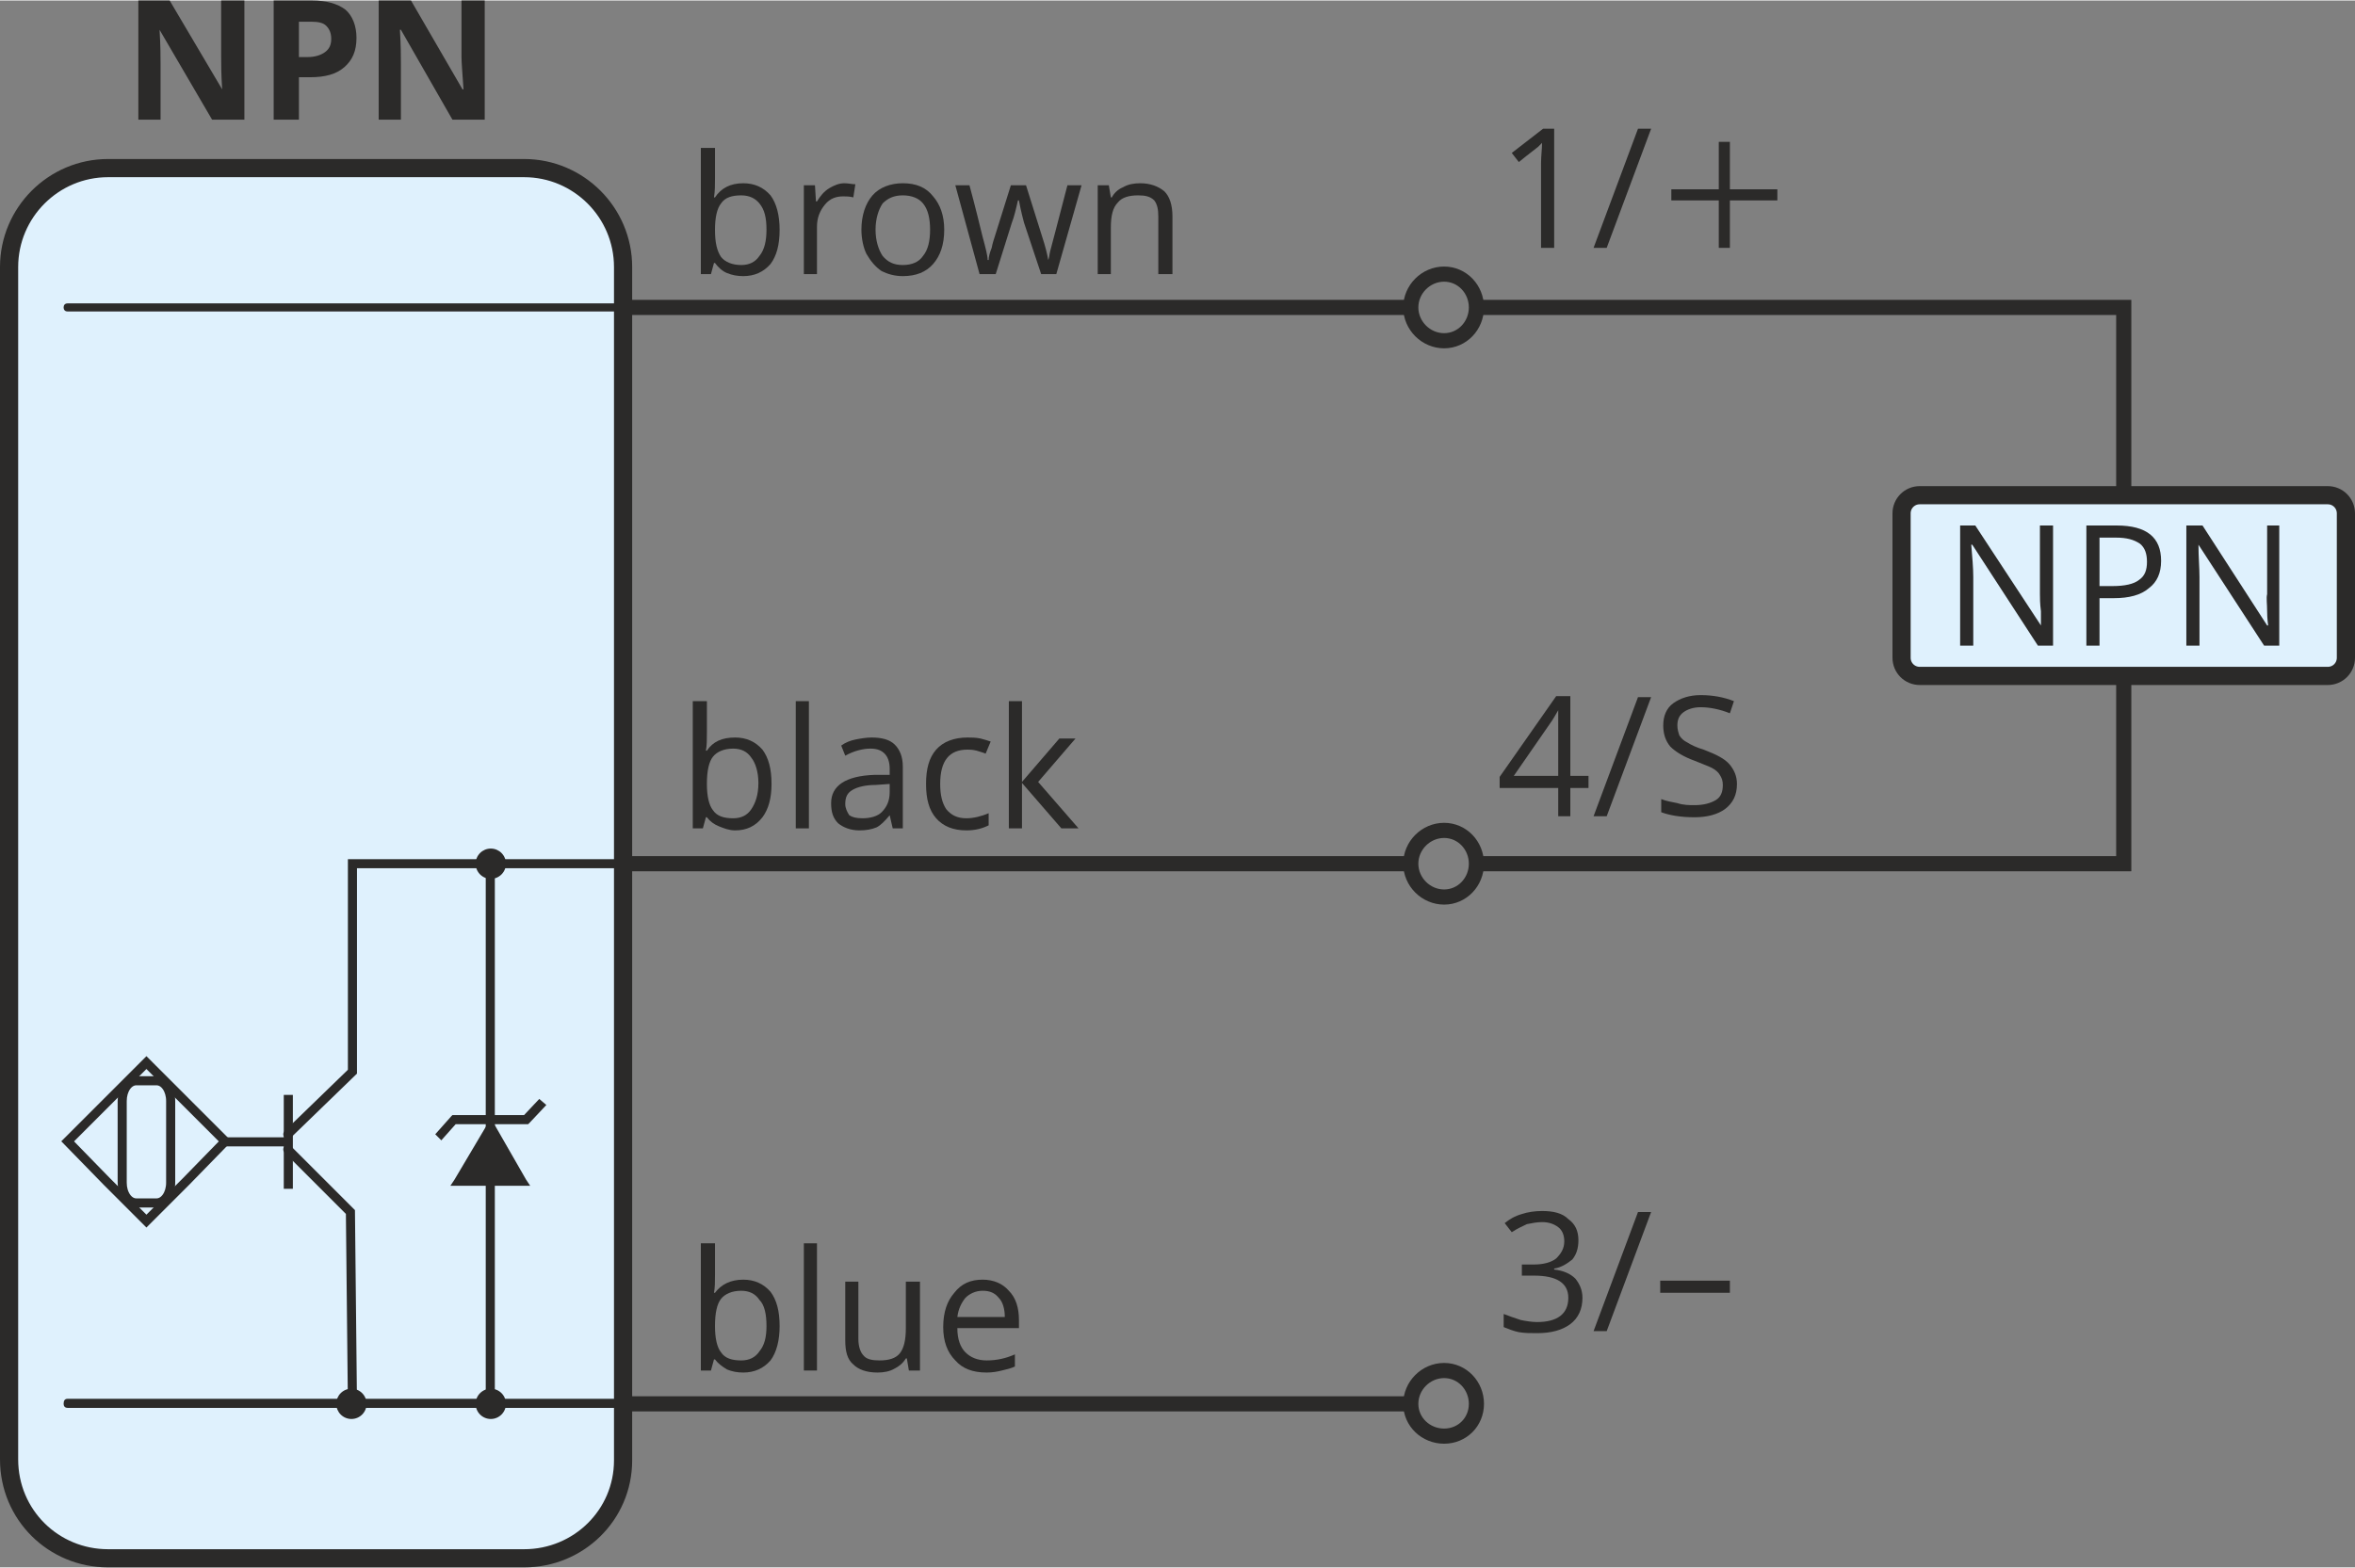 <?xml version="1.0" encoding="UTF-8"?>
<!DOCTYPE svg PUBLIC "-//W3C//DTD SVG 1.1//EN" "http://www.w3.org/Graphics/SVG/1.1/DTD/svg11.dtd">
<!-- Creator: CorelDRAW SE (OEM-Version) -->
<svg xmlns="http://www.w3.org/2000/svg" xml:space="preserve" width="470px" height="313px" version="1.1" style="shape-rendering:geometricPrecision; text-rendering:geometricPrecision; image-rendering:optimizeQuality; fill-rule:evenodd; clip-rule:evenodd"
viewBox="0 0 23.32 15.52"
 xmlns:xlink="http://www.w3.org/1999/xlink">
 <rect x="0" y="0" width="23.32" height="15.52" fill="#808080" stroke="none"/>
 <defs>
  <style type="text/css">
   <![CDATA[
    .str0 {stroke:#2B2A29;stroke-width:0.18;stroke-miterlimit:22.926}
    .str1 {stroke:#2B2A29;stroke-width:0.15;stroke-miterlimit:22.926}
    .str2 {stroke:#2B2A29;stroke-width:0.09;stroke-miterlimit:22.926}
    .str3 {stroke:#2B2A29;stroke-width:0.09;stroke-linecap:round;stroke-miterlimit:22.926}
    .fil1 {fill:none}
    .fil3 {fill:none;fill-rule:nonzero}
    .fil4 {fill:#2B2A29}
    .fil0 {fill:#DFF1FD}
    .fil2 {fill:#2B2A29;fill-rule:nonzero}
   ]]>
  </style>
 </defs>
 <g id="Ebene_x0020_1">
  <g id="_727076312">
   <path class="fil0 str0" d="M1.07 1.66l4.12 0c0.54,0 0.98,0.44 0.98,0.98l0 11.82c0,0.54 -0.44,0.97 -0.98,0.97l-4.12 0c-0.54,0 -0.98,-0.43 -0.98,-0.98l0 -11.81c0,-0.54 0.44,-0.98 0.98,-0.98z"/>
   <line class="fil1 str1" x1="6.15" y1="13.9" x2="13.97" y2= "13.9" />
   <line class="fil1 str1" x1="6.21" y1="3.04" x2="13.97" y2= "3.04" />
   <line class="fil1 str1" x1="6.15" y1="8.55" x2="13.97" y2= "8.55" />
   <path class="fil1 str1" d="M14.3 2.71c0.18,0 0.32,0.15 0.32,0.33 0,0.18 -0.14,0.33 -0.32,0.33 -0.18,0 -0.33,-0.15 -0.33,-0.33 0,-0.18 0.15,-0.33 0.33,-0.33z"/>
   <path class="fil1 str1" d="M14.3 13.57c0.18,0 0.32,0.15 0.32,0.33 0,0.18 -0.14,0.32 -0.32,0.32 -0.18,0 -0.33,-0.14 -0.33,-0.32 0,-0.18 0.15,-0.33 0.33,-0.33z"/>
   <path class="fil1 str1" d="M14.3 8.22c0.18,0 0.32,0.15 0.32,0.33 0,0.18 -0.14,0.33 -0.32,0.33 -0.18,0 -0.33,-0.15 -0.33,-0.33 0,-0.18 0.15,-0.33 0.33,-0.33z"/>
   <polygon class="fil1 str2" points="1.45,10.52 1.84,10.91 2.23,11.3 1.84,11.7 1.45,12.09 1.06,11.7 0.67,11.3 1.06,10.91 "/>
   <path class="fil1 str2" d="M1.35 10.7l0.2 0c0.08,0 0.14,0.09 0.14,0.2l0 0.81c0,0.11 -0.06,0.2 -0.14,0.2l-0.2 0c-0.08,0 -0.14,-0.09 -0.14,-0.2l0 -0.81c0,-0.11 0.06,-0.2 0.14,-0.2z"/>
   <g>
    <polygon class="fil2" points="2.23,11.26 2.85,11.26 2.85,11.35 2.23,11.35 "/>
   </g>
   <polyline class="fil3 str3" points="2.85,11.38 3.47,12 3.49,13.9 "/>
   <g>
    <polygon class="fil2" points="2.9,10.84 2.9,11.77 2.81,11.77 2.81,10.84 "/>
   </g>
   <g>
    <polygon class="fil2" points="4.81,13.9 4.81,8.55 4.9,8.55 4.9,13.9 "/>
   </g>
   <polyline class="fil3 str3" points="2.85,11.23 3.49,10.61 3.49,8.55 6.15,8.55 "/>
   <g>
    <path class="fil2" d="M0.67 3.08c-0.03,0 -0.04,-0.02 -0.04,-0.04 0,-0.02 0.01,-0.04 0.04,-0.04l0 0.08zm5.48 0l-5.48 0 0 -0.08 5.48 0 0 0.08zm0 -0.08c0.03,0 0.04,0.02 0.04,0.04 0,0.02 -0.01,0.04 -0.04,0.04l0 -0.08z"/>
   </g>
   <g>
    <path class="fil2" d="M0.67 13.94c-0.03,0 -0.04,-0.02 -0.04,-0.04 0,-0.03 0.01,-0.05 0.04,-0.05l0 0.09zm5.48 0l-5.48 0 0 -0.09 5.48 0 0 0.09zm0 -0.09c0.03,0 0.04,0.02 0.04,0.05 0,0.02 -0.01,0.04 -0.04,0.04l0 -0.09z"/>
   </g>
   <g>
    <g>
     <path class="fil2" d="M4.53 11.11l-0.16 0.18 -0.06 -0.06 0.16 -0.18 0.03 -0.01 0.03 0.07 0 0zm-0.06 -0.06l0.01 -0.01 0.02 0 -0.03 0.01zm0.74 0.08l-0.71 0 0 -0.09 0.71 0 0.04 0.07 -0.04 0.02zm0.04 -0.02l-0.02 0.02 -0.02 0 0.04 -0.02zm0.16 -0.17l-0.16 0.17 -0.07 -0.06 0.16 -0.17 0.07 0.06z"/>
    </g>
    <g>
     <polygon class="fil2" points="4.86,11.16 4.54,11.7 5.17,11.7 "/>
     <path id="_1" class="fil2" d="M4.5 11.68l0.32 -0.54 0.08 0.04 -0.32 0.54 -0.04 0.02 -0.04 -0.06 0 0zm0.04 0.06l-0.08 0 0.04 -0.06 0.04 0.06zm0.63 0l-0.63 0 0 -0.08 0.63 0 0.04 0.02 -0.04 0.06 0 0zm0.04 -0.06l0.04 0.06 -0.08 0 0.04 -0.06zm-0.31 -0.54l0.31 0.54 -0.07 0.04 -0.32 -0.54 0 -0.04 0.08 0zm-0.08 0l0.04 -0.07 0.04 0.07 -0.08 0z"/>
    </g>
   </g>
   <polyline class="fil3 str1" points="14.62,8.55 21.03,8.55 21.03,6.69 "/>
   <polyline class="fil3 str1" points="14.62,3.04 21.03,3.04 21.03,4.9 "/>
   <path class="fil0 str0" d="M19.01 4.9l4.04 0c0.1,0 0.18,0.08 0.18,0.18l0 1.43c0,0.1 -0.08,0.18 -0.18,0.18l-4.04 0c-0.1,0 -0.18,-0.08 -0.18,-0.18l0 -1.43c0,-0.1 0.08,-0.18 0.18,-0.18z"/>
   <circle class="fil4" cx="4.86" cy="8.55" r="0.15"/>
   <circle class="fil4" cx="4.86" cy="13.9" r="0.15"/>
   <circle class="fil4" cx="3.48" cy="13.9" r="0.15"/>
   <path class="fil2" d="M2.42 1.18l-0.32 0 -0.52 -0.89 0 0c0.01,0.16 0.01,0.27 0.01,0.34l0 0.55 -0.22 0 0 -1.18 0.31 0 0.52 0.88 0 0c-0.01,-0.15 -0.01,-0.26 -0.01,-0.32l0 -0.56 0.23 0 0 1.18z"/>
   <path id="1" class="fil2" d="M2.96 0.56l0.09 0c0.07,0 0.13,-0.02 0.17,-0.05 0.04,-0.03 0.06,-0.07 0.06,-0.13 0,-0.06 -0.02,-0.1 -0.05,-0.13 -0.03,-0.03 -0.08,-0.04 -0.15,-0.04l-0.12 0 0 0.35zm0.57 -0.19c0,0.13 -0.04,0.22 -0.12,0.29 -0.08,0.07 -0.19,0.1 -0.34,0.1l-0.11 0 0 0.42 -0.25 0 0 -1.18 0.38 0c0.14,0 0.25,0.03 0.33,0.09 0.07,0.06 0.11,0.16 0.11,0.28z"/>
   <path id="2" class="fil2" d="M4.8 1.18l-0.32 0 -0.51 -0.89 -0.01 0c0.01,0.16 0.01,0.27 0.01,0.34l0 0.55 -0.22 0 0 -1.18 0.32 0 0.51 0.88 0.01 0c-0.01,-0.15 -0.02,-0.26 -0.02,-0.32l0 -0.56 0.23 0 0 1.18z"/>
   <g>
    <path class="fil2" d="M15.39 2.45l-0.13 0 0 -0.84c0,-0.07 0.01,-0.14 0.01,-0.2 -0.01,0.01 -0.02,0.02 -0.04,0.04 -0.01,0.01 -0.08,0.06 -0.19,0.15l-0.07 -0.09 0.31 -0.24 0.11 0 0 1.18z"/>
    <polygon id="1" class="fil2" points="16.35,1.27 15.91,2.45 15.78,2.45 16.22,1.27 "/>
    <polygon id="2" class="fil2" points="17.02,1.98 16.55,1.98 16.55,1.87 17.02,1.87 17.02,1.4 17.13,1.4 17.13,1.87 17.6,1.87 17.6,1.98 17.13,1.98 17.13,2.45 17.02,2.45 "/>
   </g>
   <g>
    <path class="fil2" d="M15.63 12.28c0,0.08 -0.02,0.14 -0.06,0.19 -0.05,0.04 -0.11,0.08 -0.18,0.09l0 0.01c0.09,0.01 0.16,0.04 0.21,0.09 0.04,0.05 0.07,0.11 0.07,0.19 0,0.11 -0.04,0.2 -0.12,0.26 -0.08,0.06 -0.19,0.09 -0.33,0.09 -0.07,0 -0.12,0 -0.18,-0.01 -0.05,-0.01 -0.1,-0.03 -0.15,-0.05l0 -0.13c0.05,0.02 0.11,0.04 0.17,0.06 0.05,0.01 0.11,0.02 0.16,0.02 0.2,0 0.31,-0.08 0.31,-0.24 0,-0.15 -0.12,-0.22 -0.34,-0.22l-0.12 0 0 -0.11 0.12 0c0.09,0 0.17,-0.02 0.22,-0.06 0.05,-0.05 0.08,-0.1 0.08,-0.17 0,-0.06 -0.02,-0.11 -0.06,-0.14 -0.04,-0.03 -0.09,-0.05 -0.16,-0.05 -0.05,0 -0.1,0.01 -0.15,0.02 -0.04,0.02 -0.09,0.04 -0.15,0.08l-0.07 -0.09c0.05,-0.04 0.1,-0.07 0.17,-0.09 0.06,-0.02 0.13,-0.03 0.2,-0.03 0.11,0 0.2,0.02 0.26,0.08 0.07,0.05 0.1,0.12 0.1,0.21z"/>
    <polygon id="1" class="fil2" points="16.35,12 15.91,13.18 15.78,13.18 16.22,12 "/>
    <polygon id="2" class="fil2" points="16.44,12.8 16.44,12.68 17.13,12.68 17.13,12.8 "/>
   </g>
   <g>
    <path class="fil2" d="M15.73 7.8l-0.18 0 0 0.28 -0.12 0 0 -0.28 -0.58 0 0 -0.11 0.56 -0.8 0.14 0 0 0.79 0.18 0 0 0.12zm-0.3 -0.12l0 -0.39c0,-0.08 0,-0.16 0,-0.26l0 0c-0.03,0.05 -0.05,0.09 -0.08,0.13l-0.36 0.52 0.44 0z"/>
    <polygon id="1" class="fil2" points="16.35,6.9 15.91,8.08 15.78,8.08 16.22,6.9 "/>
    <path id="2" class="fil2" d="M17.2 7.76c0,0.11 -0.04,0.19 -0.12,0.25 -0.07,0.05 -0.17,0.08 -0.3,0.08 -0.14,0 -0.25,-0.02 -0.33,-0.05l0 -0.13c0.05,0.02 0.11,0.03 0.16,0.04 0.06,0.02 0.12,0.02 0.17,0.02 0.09,0 0.16,-0.02 0.21,-0.05 0.05,-0.03 0.07,-0.08 0.07,-0.15 0,-0.04 -0.01,-0.07 -0.03,-0.1 -0.01,-0.02 -0.04,-0.05 -0.08,-0.07 -0.04,-0.02 -0.1,-0.04 -0.17,-0.07 -0.11,-0.04 -0.19,-0.09 -0.24,-0.14 -0.05,-0.06 -0.07,-0.13 -0.07,-0.21 0,-0.09 0.03,-0.17 0.1,-0.22 0.07,-0.05 0.16,-0.08 0.27,-0.08 0.12,0 0.23,0.02 0.33,0.06l-0.04 0.12c-0.1,-0.04 -0.2,-0.06 -0.29,-0.06 -0.07,0 -0.13,0.02 -0.17,0.05 -0.04,0.03 -0.06,0.07 -0.06,0.13 0,0.04 0.01,0.07 0.02,0.1 0.02,0.03 0.04,0.05 0.08,0.07 0.03,0.02 0.09,0.05 0.16,0.07 0.13,0.05 0.21,0.09 0.26,0.15 0.04,0.05 0.07,0.11 0.07,0.19z"/>
   </g>
   <g>
    <path class="fil2" d="M7.36 1.81c0.11,0 0.2,0.04 0.27,0.12 0.06,0.08 0.09,0.2 0.09,0.34 0,0.15 -0.03,0.26 -0.09,0.34 -0.07,0.08 -0.16,0.12 -0.27,0.12 -0.06,0 -0.11,-0.01 -0.16,-0.03 -0.05,-0.02 -0.09,-0.06 -0.12,-0.1l-0.01 0 -0.03 0.11 -0.1 0 0 -1.25 0.14 0 0 0.3c0,0.07 0,0.13 -0.01,0.19l0.01 0c0.06,-0.09 0.15,-0.14 0.28,-0.14zm-0.02 0.12c-0.09,0 -0.16,0.02 -0.2,0.08 -0.04,0.05 -0.06,0.14 -0.06,0.26 0,0.13 0.02,0.21 0.06,0.27 0.04,0.05 0.11,0.08 0.2,0.08 0.08,0 0.14,-0.03 0.18,-0.09 0.05,-0.06 0.07,-0.15 0.07,-0.26 0,-0.12 -0.02,-0.2 -0.07,-0.26 -0.04,-0.05 -0.1,-0.08 -0.18,-0.08z"/>
    <path id="1" class="fil2" d="M8.36 1.81c0.04,0 0.08,0.01 0.11,0.01l-0.02 0.13c-0.04,-0.01 -0.07,-0.01 -0.1,-0.01 -0.07,0 -0.13,0.02 -0.18,0.08 -0.05,0.06 -0.08,0.13 -0.08,0.22l0 0.47 -0.13 0 0 -0.88 0.11 0 0.01 0.16 0.01 0c0.03,-0.05 0.07,-0.1 0.12,-0.13 0.05,-0.03 0.1,-0.05 0.15,-0.05z"/>
    <path id="2" class="fil2" d="M9.35 2.27c0,0.15 -0.04,0.26 -0.11,0.34 -0.07,0.08 -0.17,0.12 -0.3,0.12 -0.08,0 -0.15,-0.02 -0.21,-0.05 -0.06,-0.04 -0.11,-0.1 -0.15,-0.17 -0.03,-0.06 -0.05,-0.15 -0.05,-0.24 0,-0.14 0.04,-0.26 0.11,-0.34 0.07,-0.08 0.18,-0.12 0.3,-0.12 0.13,0 0.23,0.04 0.3,0.13 0.07,0.08 0.11,0.19 0.11,0.33zm-0.68 0c0,0.11 0.03,0.2 0.07,0.26 0.05,0.06 0.11,0.09 0.2,0.09 0.09,0 0.16,-0.03 0.2,-0.09 0.05,-0.06 0.07,-0.15 0.07,-0.26 0,-0.11 -0.02,-0.2 -0.07,-0.26 -0.04,-0.05 -0.11,-0.08 -0.2,-0.08 -0.09,0 -0.15,0.03 -0.2,0.08 -0.04,0.06 -0.07,0.15 -0.07,0.26z"/>
    <path id="3" class="fil2" d="M10.31 2.71l-0.17 -0.51c-0.01,-0.04 -0.03,-0.11 -0.05,-0.22l-0.01 0c-0.02,0.09 -0.04,0.17 -0.06,0.22l-0.16 0.51 -0.16 0 -0.24 -0.88 0.14 0c0.06,0.22 0.1,0.39 0.13,0.51 0.03,0.11 0.05,0.19 0.05,0.23l0.01 0c0,-0.03 0.01,-0.07 0.03,-0.12 0.01,-0.05 0.02,-0.08 0.03,-0.11l0.16 -0.51 0.15 0 0.16 0.51c0.03,0.09 0.05,0.17 0.06,0.23l0 0c0.01,-0.02 0.01,-0.05 0.02,-0.09 0.01,-0.04 0.07,-0.26 0.17,-0.65l0.14 0 -0.25 0.88 -0.15 0z"/>
    <path id="4" class="fil2" d="M11.47 2.71l0 -0.57c0,-0.07 -0.01,-0.12 -0.04,-0.16 -0.04,-0.04 -0.09,-0.05 -0.16,-0.05 -0.09,0 -0.16,0.02 -0.2,0.07 -0.05,0.05 -0.07,0.13 -0.07,0.25l0 0.46 -0.13 0 0 -0.88 0.11 0 0.02 0.12 0.01 0c0.02,-0.04 0.06,-0.08 0.11,-0.1 0.05,-0.03 0.11,-0.04 0.17,-0.04 0.1,0 0.18,0.03 0.24,0.08 0.05,0.05 0.08,0.13 0.08,0.25l0 0.57 -0.14 0z"/>
   </g>
   <g>
    <path class="fil2" d="M7.28 7.3c0.11,0 0.2,0.04 0.27,0.12 0.06,0.08 0.09,0.19 0.09,0.34 0,0.14 -0.03,0.25 -0.09,0.33 -0.07,0.09 -0.16,0.13 -0.27,0.13 -0.06,0 -0.11,-0.02 -0.16,-0.04 -0.05,-0.02 -0.09,-0.05 -0.12,-0.09l-0.01 0 -0.03 0.11 -0.1 0 0 -1.26 0.14 0 0 0.31c0,0.07 0,0.13 -0.01,0.18l0.01 0c0.06,-0.09 0.15,-0.13 0.28,-0.13zm-0.02 0.11c-0.09,0 -0.16,0.03 -0.2,0.08 -0.04,0.05 -0.06,0.14 -0.06,0.27 0,0.12 0.02,0.21 0.06,0.26 0.04,0.06 0.11,0.08 0.2,0.08 0.08,0 0.14,-0.03 0.18,-0.09 0.04,-0.06 0.07,-0.14 0.07,-0.26 0,-0.11 -0.03,-0.2 -0.07,-0.25 -0.04,-0.06 -0.1,-0.09 -0.18,-0.09z"/>
    <polygon id="1" class="fil2" points="8.01,8.2 7.88,8.2 7.88,6.94 8.01,6.94 "/>
    <path id="2" class="fil2" d="M8.84 8.2l-0.03 -0.13 0 0c-0.05,0.06 -0.09,0.1 -0.13,0.12 -0.05,0.02 -0.1,0.03 -0.17,0.03 -0.09,0 -0.16,-0.03 -0.21,-0.07 -0.05,-0.05 -0.07,-0.11 -0.07,-0.2 0,-0.17 0.14,-0.27 0.43,-0.28l0.15 0 0 -0.06c0,-0.07 -0.02,-0.12 -0.05,-0.15 -0.03,-0.03 -0.07,-0.05 -0.14,-0.05 -0.07,0 -0.16,0.02 -0.25,0.07l-0.04 -0.1c0.04,-0.03 0.09,-0.05 0.14,-0.06 0.05,-0.01 0.11,-0.02 0.16,-0.02 0.1,0 0.18,0.02 0.23,0.07 0.05,0.05 0.08,0.12 0.08,0.22l0 0.61 -0.1 0zm-0.3 -0.1c0.08,0 0.15,-0.02 0.19,-0.06 0.05,-0.05 0.08,-0.11 0.08,-0.2l0 -0.08 -0.14 0.01c-0.1,0 -0.18,0.02 -0.23,0.05 -0.05,0.03 -0.07,0.07 -0.07,0.14 0,0.04 0.02,0.08 0.04,0.11 0.03,0.02 0.07,0.03 0.13,0.03z"/>
    <path id="3" class="fil2" d="M9.57 8.22c-0.13,0 -0.23,-0.04 -0.3,-0.12 -0.07,-0.08 -0.1,-0.19 -0.1,-0.34 0,-0.15 0.03,-0.26 0.1,-0.34 0.07,-0.08 0.18,-0.12 0.31,-0.12 0.04,0 0.08,0 0.13,0.01 0.04,0.01 0.07,0.02 0.1,0.03l-0.05 0.12c-0.02,-0.01 -0.06,-0.02 -0.09,-0.03 -0.04,-0.01 -0.07,-0.01 -0.09,-0.01 -0.18,0 -0.27,0.11 -0.27,0.34 0,0.11 0.02,0.19 0.06,0.25 0.05,0.06 0.11,0.09 0.2,0.09 0.07,0 0.15,-0.02 0.22,-0.05l0 0.12c-0.06,0.03 -0.13,0.05 -0.22,0.05z"/>
    <polygon id="4" class="fil2" points="10.49,7.31 10.65,7.31 10.28,7.74 10.68,8.2 10.51,8.2 10.12,7.75 10.12,8.2 9.99,8.2 9.99,6.94 10.12,6.94 10.12,7.74 "/>
   </g>
   <g>
    <path class="fil2" d="M7.36 12.67c0.11,0 0.2,0.04 0.27,0.12 0.06,0.08 0.09,0.19 0.09,0.34 0,0.14 -0.03,0.26 -0.09,0.34 -0.07,0.08 -0.16,0.12 -0.27,0.12 -0.06,0 -0.11,-0.01 -0.16,-0.03 -0.05,-0.03 -0.09,-0.06 -0.12,-0.1l-0.01 0 -0.03 0.11 -0.1 0 0 -1.26 0.14 0 0 0.31c0,0.07 0,0.13 -0.01,0.18l0.01 0c0.06,-0.08 0.15,-0.13 0.28,-0.13zm-0.02 0.11c-0.09,0 -0.16,0.03 -0.2,0.08 -0.04,0.05 -0.06,0.14 -0.06,0.27 0,0.12 0.02,0.21 0.06,0.26 0.04,0.06 0.11,0.08 0.2,0.08 0.08,0 0.14,-0.03 0.18,-0.09 0.05,-0.06 0.07,-0.14 0.07,-0.25 0,-0.12 -0.02,-0.21 -0.07,-0.26 -0.04,-0.06 -0.1,-0.09 -0.18,-0.09z"/>
    <polygon id="1" class="fil2" points="8.09,13.57 7.96,13.57 7.96,12.31 8.09,12.31 "/>
    <path id="2" class="fil2" d="M8.5 12.69l0 0.57c0,0.07 0.02,0.13 0.05,0.16 0.03,0.04 0.09,0.05 0.16,0.05 0.09,0 0.16,-0.02 0.2,-0.07 0.04,-0.05 0.06,-0.13 0.06,-0.25l0 -0.46 0.14 0 0 0.88 -0.11 0 -0.02 -0.12 -0.01 0c-0.03,0.05 -0.07,0.08 -0.11,0.1 -0.05,0.03 -0.11,0.04 -0.17,0.04 -0.11,0 -0.19,-0.03 -0.24,-0.08 -0.06,-0.05 -0.08,-0.13 -0.08,-0.24l0 -0.58 0.13 0z"/>
    <path id="3" class="fil2" d="M9.77 13.59c-0.14,0 -0.24,-0.04 -0.31,-0.12 -0.08,-0.08 -0.12,-0.19 -0.12,-0.33 0,-0.15 0.04,-0.26 0.11,-0.34 0.07,-0.09 0.16,-0.13 0.28,-0.13 0.11,0 0.2,0.04 0.26,0.11 0.07,0.07 0.1,0.17 0.1,0.29l0 0.08 -0.61 0c0,0.11 0.03,0.19 0.08,0.24 0.05,0.05 0.12,0.08 0.21,0.08 0.1,0 0.19,-0.02 0.28,-0.06l0 0.12c-0.04,0.02 -0.09,0.03 -0.13,0.04 -0.04,0.01 -0.09,0.02 -0.15,0.02zm-0.04 -0.81c-0.07,0 -0.13,0.03 -0.17,0.07 -0.04,0.05 -0.07,0.11 -0.08,0.19l0.47 0c0,-0.08 -0.02,-0.15 -0.06,-0.19 -0.04,-0.05 -0.09,-0.07 -0.16,-0.07z"/>
   </g>
   <g>
    <path class="fil2" d="M20.33 6.39l-0.15 0 -0.65 -1 -0.01 0c0.01,0.12 0.02,0.23 0.02,0.32l0 0.68 -0.13 0 0 -1.19 0.15 0 0.65 0.99 0 0c0,-0.01 0,-0.06 0,-0.14 -0.01,-0.08 -0.01,-0.13 -0.01,-0.17l0 -0.68 0.13 0 0 1.19z"/>
    <path id="1" class="fil2" d="M21.4 5.55c0,0.12 -0.04,0.21 -0.12,0.27 -0.08,0.07 -0.2,0.1 -0.35,0.1l-0.14 0 0 0.47 -0.13 0 0 -1.19 0.3 0c0.3,0 0.44,0.12 0.44,0.35zm-0.61 0.25l0.13 0c0.12,0 0.21,-0.02 0.26,-0.06 0.06,-0.04 0.08,-0.1 0.08,-0.18 0,-0.08 -0.02,-0.14 -0.07,-0.18 -0.06,-0.04 -0.13,-0.06 -0.24,-0.06l-0.16 0 0 0.48z"/>
    <path id="2" class="fil2" d="M22.57 6.39l-0.15 0 -0.65 -1 0 0c0,0.12 0.01,0.23 0.01,0.32l0 0.68 -0.13 0 0 -1.19 0.16 0 0.64 0.99 0.01 0c0,-0.01 -0.01,-0.06 -0.01,-0.14 0,-0.08 -0.01,-0.13 0,-0.17l0 -0.68 0.12 0 0 1.19z"/>
   </g>
  </g>
 </g>
</svg>
